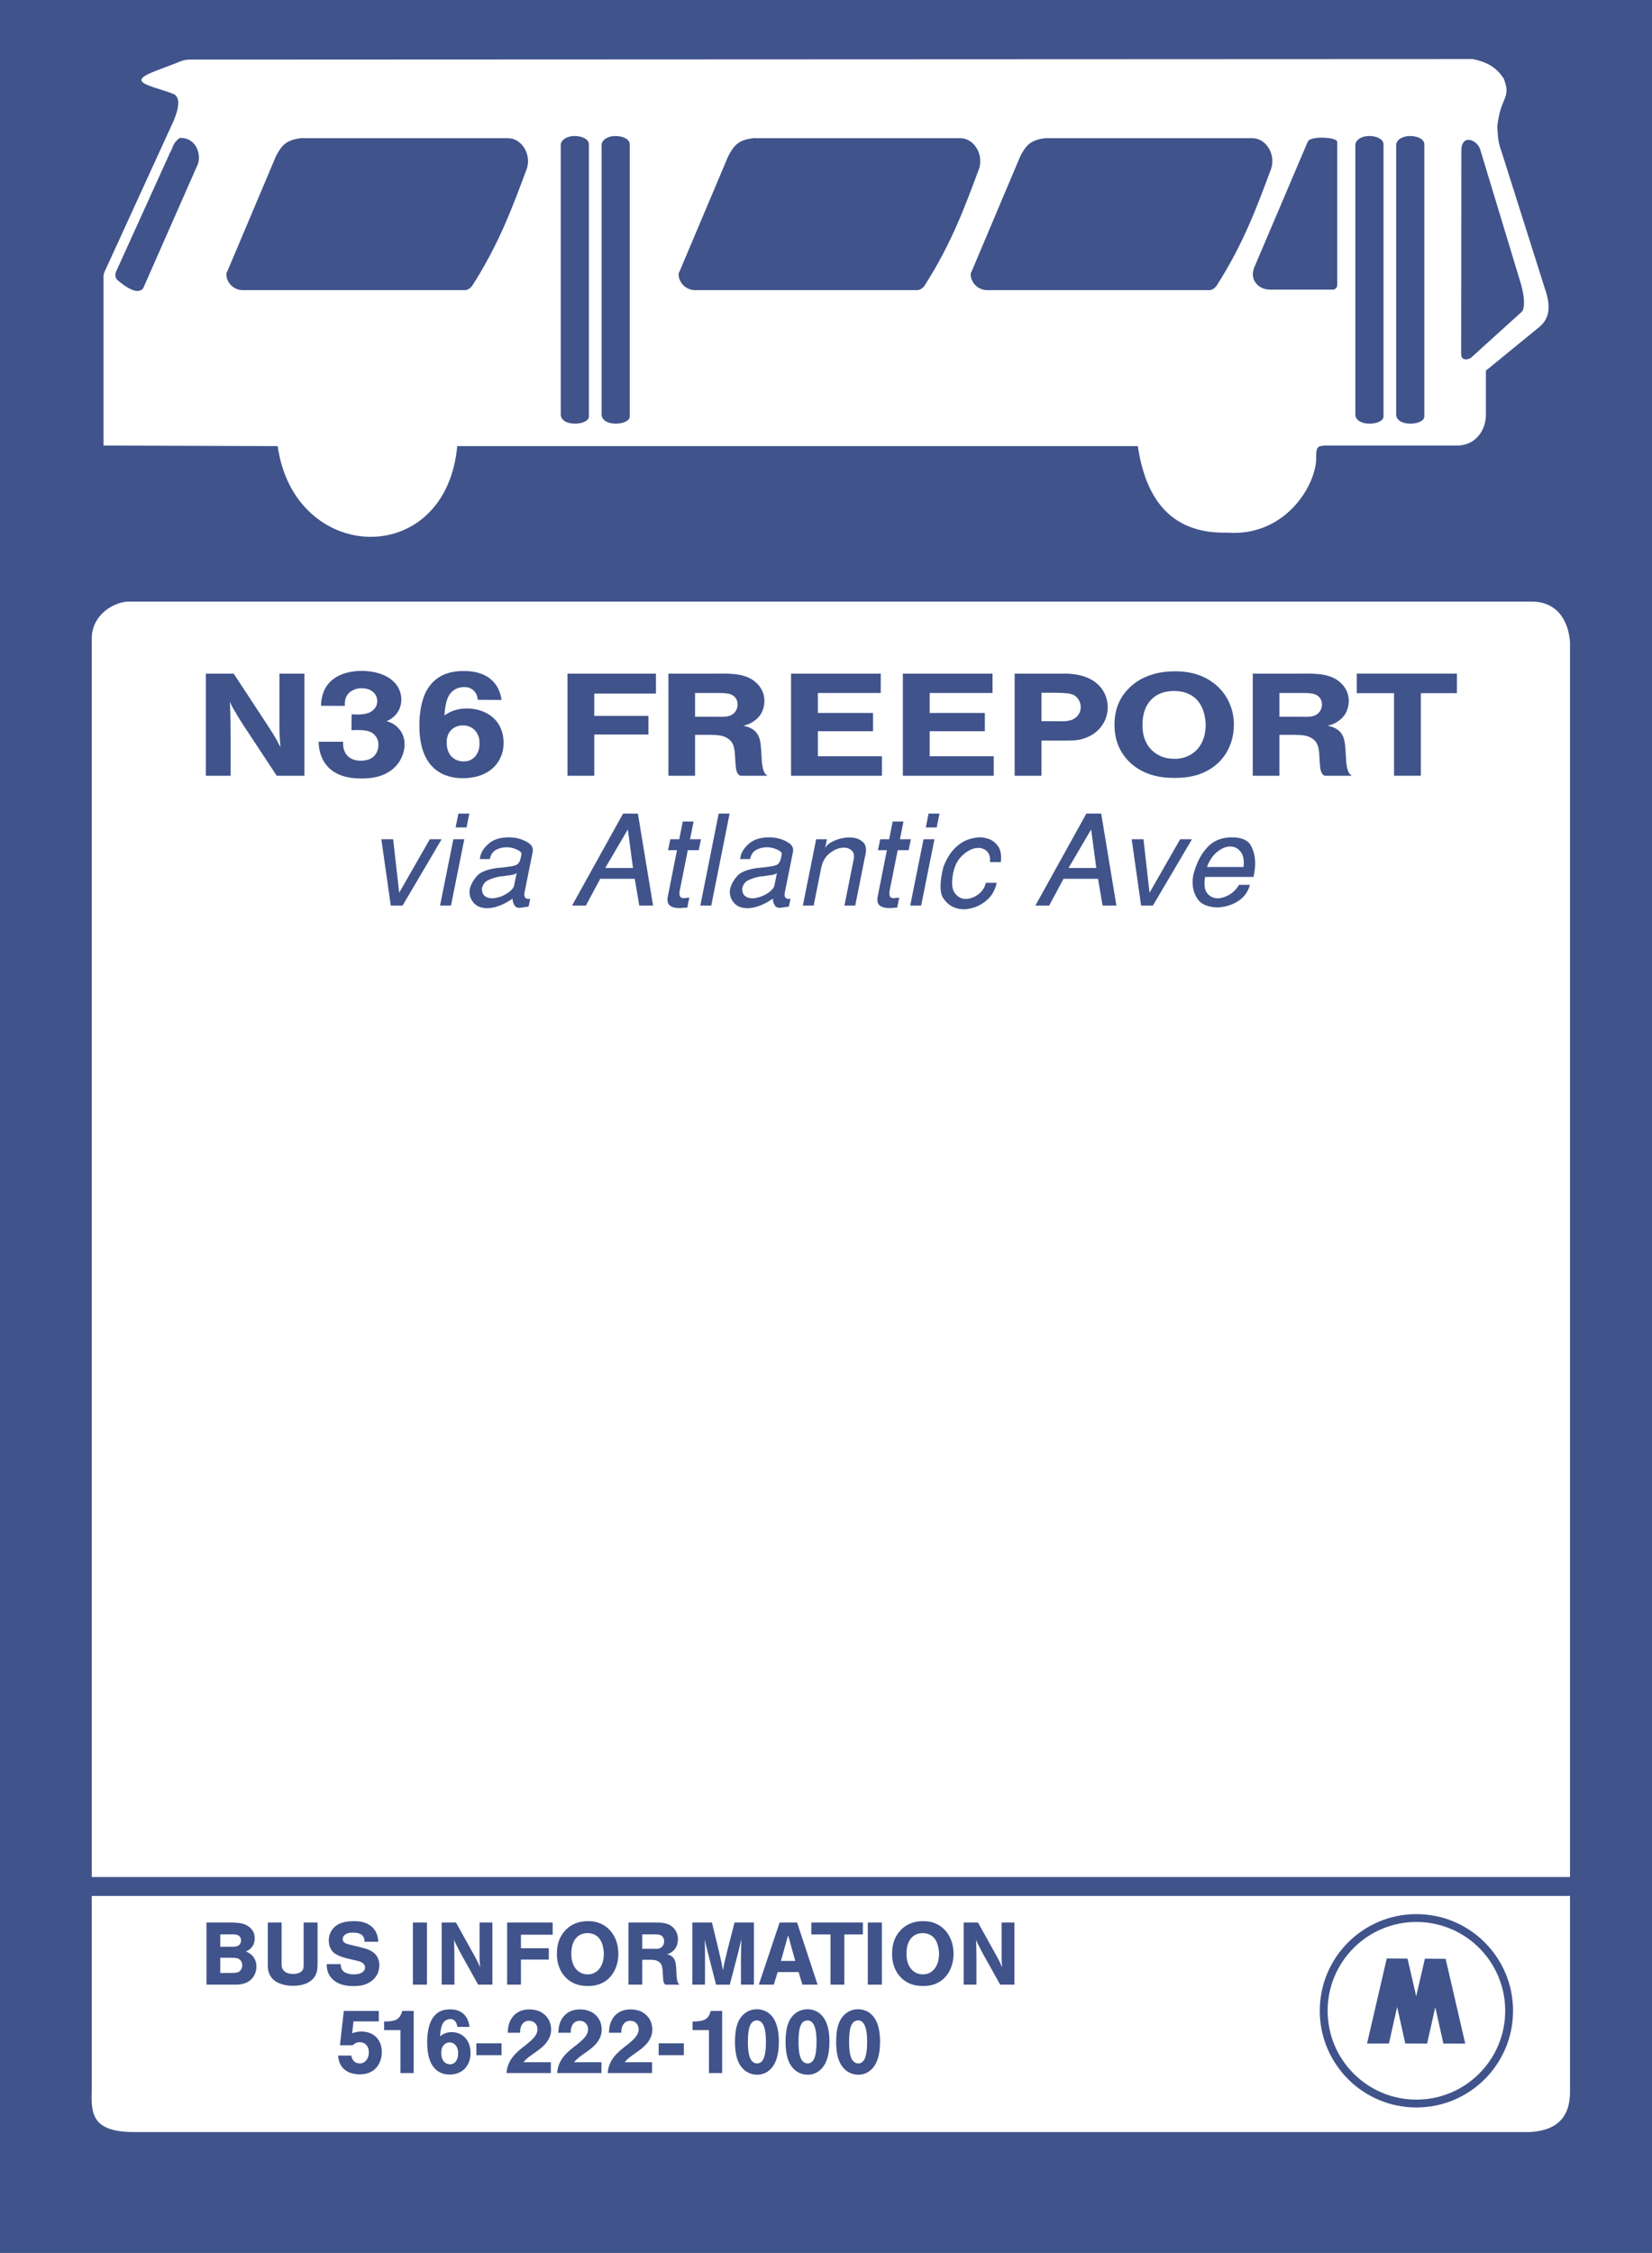 <?xml version="1.0" encoding="UTF-8" standalone="no"?>
<!-- Created with Inkscape (http://www.inkscape.org/) -->

<svg
   xmlns:dc="http://purl.org/dc/elements/1.1/"
   xmlns:cc="http://creativecommons.org/ns#"
   xmlns:rdf="http://www.w3.org/1999/02/22-rdf-syntax-ns#"
   xmlns:svg="http://www.w3.org/2000/svg"
   xmlns="http://www.w3.org/2000/svg"
   xmlns:sodipodi="http://sodipodi.sourceforge.net/DTD/sodipodi-0.dtd"
   xmlns:inkscape="http://www.inkscape.org/namespaces/inkscape"
   width="1052"
   height="1434"
   id="svg2"
   version="1.1"
   inkscape:version="0.48.4 r9939"
   sodipodi:docname="msba_sign.svg">
  <rect width="100%" height="100%" fill="#808080" stroke="none"/>
  <title
     id="title3021">MSBA Bus Stop Sign</title>
  <defs
     id="defs4" />
  <sodipodi:namedview
     id="base"
     pagecolor="#ffffff"
     bordercolor="#666666"
     borderopacity="1.0"
     inkscape:pageopacity="0.0"
     inkscape:pageshadow="2"
     inkscape:zoom="0.4171634"
     inkscape:cx="396.36767"
     inkscape:cy="731.42011"
     inkscape:document-units="px"
     inkscape:current-layer="layer3"
     showgrid="false"
     fit-margin-top="0"
     fit-margin-left="0"
     fit-margin-right="0"
     fit-margin-bottom="0"
     inkscape:window-width="1918"
     inkscape:window-height="1010"
     inkscape:window-x="0"
     inkscape:window-y="0"
     inkscape:window-maximized="1" />
  <g
     inkscape:groupmode="layer"
     id="layer3"
     inkscape:label="Background"
     style="display:inline">
    <path
       style="fill:#40538b;fill-opacity:1;stroke:#40538b;stroke-width:12.45;stroke-miterlimit:4;stroke-opacity:1"
       d="m 6.225,6.225 1039.55,0 0,1421.55 -1039.55,0 z"
       id="rect4146" />
    <path
       style="fill:#ffffff;stroke:#ffffff;stroke-width:1px;stroke-linecap:butt;stroke-linejoin:miter;stroke-opacity:1;display:inline"
       d="m 81.38,383.441 893.038,0 c 20.315,-0.523 24.526,17.23 24.875,25.885 l 0,922.269 c -0.056,15.988 -8.24,25.983 -31.315,25.001 l -880.721,0 c -28.619,0.457 -28.808,-11.133 -28.329,-26.526 l 0,-922.639 c -0.555,-15.343 13.242,-23.518 22.452,-23.991 z"
       id="path4193"
       inkscape:connector-curvature="0"
       sodipodi:nodetypes="ccccccccc" />
    <path
       style="fill:none;stroke:#40538b;stroke-width:12.04;stroke-linecap:butt;stroke-linejoin:miter;stroke-miterlimit:4;stroke-opacity:1;stroke-dasharray:none;display:inline"
       d="m 56.474,1200.786 945.449,0"
       id="path4232"
       inkscape:connector-curvature="0" />
  </g>
  <g
     inkscape:groupmode="layer"
     id="layer4"
     inkscape:label="Graphics"
     style="display:inline">
    <g
       transform="translate(-91.143,-3.934)"
       id="g3975">
      <path
         transform="translate(91.143,3.934)"
         sodipodi:nodetypes="ccccccccccccccccccccccccc"
         inkscape:connector-curvature="0"
         id="path3050"
         d="m 90.661,50.596 c 0.713,-2.914 15.526,-7.261 24.713,-11.191 2.406,-0.859 3.911,-0.942 5.535,-0.965 l 816.891,-0.345 c 7.376,1.499 14.28,4.279 19.319,12.122 4.968,12.615 -2.018,10.613 -4.167,30.431 0.427,4.991 0.318,9.713 2.652,15.657 l 27.527,86.999 c 4.399,12.226 2.702,19.165 -2.652,23.991 l -34.765,28.4 0,29.286 c -0.311,8.036 -5.705,17.724 -17.232,18.125 l -85.357,0 c -2.621,0.677 -5.99,-0.837 -5.446,9.107 -0.739,18.059 -20.59,49.049 -56.255,46.324 C 747.198,339.337 730.159,318.942 725,283.464 l -434.286,0 c -6.947,78.854 -103.349,75.125 -113.433,0 l -110.853,-0.357 0,-100.536 0,-6.786 c 0.028,-0.976 0.187,-1.658 0.59,-2.538 L 111.071,77.036 c 3.394,-8.302 4.434,-14.891 0,-17.5 -6.803,-2.98 -21.553,-5.96 -20.41,-8.94 z"
         style="fill:#ffffff;stroke:#ffffff;stroke-width:1px;stroke-linecap:butt;stroke-linejoin:miter;stroke-opacity:1" />
      <path
         sodipodi:nodetypes="ccccccccc"
         transform="translate(91.143,3.934)"
         inkscape:connector-curvature="0"
         id="path3075"
         d="M 108.571,97.75 74.678,172.444 c -1.213,2.169 -0.951,4.597 1.097,6 1.59,1.246 8.323,7.075 12.799,6.149 1.54,-0.467 1.884,-0.699 2.568,-2.252 l 34.594,-78.51 c 1.866,-7.44 -2.462,-15.899 -11.093,-15.545 -4.329,3.073 -4.088,6.308 -6.071,9.464 z"
         style="fill:#40538b;fill-opacity:1;stroke:#40538b;stroke-width:1px;stroke-linecap:butt;stroke-linejoin:miter;stroke-opacity:1" />
      <path
         transform="translate(91.143,3.934)"
         sodipodi:nodetypes="ccccccccc"
         inkscape:connector-curvature="0"
         id="path3077"
         d="m 191.676,88.477 131.32,0 c 8.306,-0.415 14.837,9.172 12.122,18.435 -8.946,23.984 -17.587,47.859 -34.905,74.833 -0.846,1.071 -2.466,2.533 -4.454,2.443 l -141.458,0 c -8.395,-0.454 -10.881,-9.178 -9.113,-11.161 l 30.958,-73.313 c 3.403,-6.407 6.035,-10.206 15.531,-11.238 z"
         style="fill:#40538b;fill-opacity:1;stroke:#40538b;stroke-width:1px;stroke-linecap:butt;stroke-linejoin:miter;stroke-opacity:1" />
      <path
         sodipodi:nodetypes="ccccccccc"
         inkscape:connector-curvature="0"
         id="path3077-5"
         d="m 570.819,92.41 131.32,0 c 8.306,-0.415 14.837,9.172 12.122,18.435 -8.946,23.984 -17.587,47.859 -34.905,74.833 -0.846,1.071 -2.466,2.533 -4.454,2.443 l -141.458,0 c -8.395,-0.454 -10.881,-9.178 -9.113,-11.161 l 30.958,-73.313 c 3.403,-6.407 6.035,-10.206 15.531,-11.238 z"
         style="fill:#40538b;fill-opacity:1;stroke:#40538b;stroke-width:1px;stroke-linecap:butt;stroke-linejoin:miter;stroke-opacity:1" />
      <path
         sodipodi:nodetypes="ccccccccc"
         inkscape:connector-curvature="0"
         id="path3077-5-3"
         d="m 756.819,92.41 131.32,0 c 8.306,-0.415 14.837,9.172 12.122,18.435 -8.946,23.984 -17.587,47.859 -34.905,74.833 -0.846,1.071 -2.466,2.533 -4.454,2.443 l -141.458,0 c -8.395,-0.454 -10.881,-9.178 -9.113,-11.161 l 30.958,-73.313 c 3.403,-6.407 6.035,-10.206 15.531,-11.238 z"
         style="fill:#40538b;fill-opacity:1;stroke:#40538b;stroke-width:1px;stroke-linecap:butt;stroke-linejoin:miter;stroke-opacity:1" />
      <path
         transform="translate(91.143,3.934)"
         sodipodi:nodetypes="ccccc"
         inkscape:connector-curvature="0"
         id="path3160"
         d="m 357.594,264.243 0,-172.484 c 1.921,-7 16.81,-5.426 16.92,0 l 0,172.736 c 1.006,5.522 -15.999,6.999 -16.92,-0.253 z"
         style="fill:#40538b;fill-opacity:1;stroke:#40538b;stroke-width:1px;stroke-linecap:butt;stroke-linejoin:miter;stroke-opacity:1" />
      <path
         sodipodi:nodetypes="ccccc"
         inkscape:connector-curvature="0"
         id="path3160-5"
         d="m 474.737,268.177 0,-172.484 c 1.921,-7 16.81,-5.426 16.92,0 l 0,172.736 c 1.006,5.522 -15.999,6.999 -16.92,-0.253 z"
         style="fill:#40538b;fill-opacity:1;stroke:#40538b;stroke-width:1px;stroke-linecap:butt;stroke-linejoin:miter;stroke-opacity:1" />
      <path
         sodipodi:nodetypes="ccccc"
         inkscape:connector-curvature="0"
         id="path3160-6"
         d="m 954.737,268.177 0,-172.484 c 1.921,-7 16.81,-5.426 16.92,0 l 0,172.736 c 1.006,5.522 -15.999,6.999 -16.92,-0.253 z"
         style="fill:#40538b;fill-opacity:1;stroke:#40538b;stroke-width:1px;stroke-linecap:butt;stroke-linejoin:miter;stroke-opacity:1" />
      <path
         sodipodi:nodetypes="ccccc"
         inkscape:connector-curvature="0"
         id="path3160-5-2"
         d="m 980.737,268.177 0,-172.484 c 1.921,-7 16.81,-5.426 16.92,0 l 0,172.736 c 1.006,5.522 -15.999,6.999 -16.92,-0.253 z"
         style="fill:#40538b;fill-opacity:1;stroke:#40538b;stroke-width:1px;stroke-linecap:butt;stroke-linejoin:miter;stroke-opacity:1" />
      <path
         sodipodi:nodetypes="ccccccc"
         inkscape:connector-curvature="0"
         id="path3201"
         d="m 924.357,94.398 c 1.183,-3.513 17.955,-2.651 17.857,0 l 0,90.893 c -0.121,1.495 -0.726,2.299 -2.232,2.5 l -39.911,0 c -6.213,0.14 -12.601,-4.816 -10,-12.857 z"
         style="fill:#40538b;fill-opacity:1;stroke:#40538b;stroke-width:1px;stroke-linecap:butt;stroke-linejoin:miter;stroke-opacity:1" />
      <path
         sodipodi:nodetypes="ccccccc"
         transform="translate(91.143,3.934)"
         inkscape:connector-curvature="0"
         id="path3203"
         d="m 931.108,94.79 c 0.745,-8.899 8.909,-4.978 10.859,0 l 26.138,86.242 c 2.691,9.687 2.095,15.394 0.758,16.92 l -32.199,29.168 c -1.199,1.158 -5.832,2.514 -5.682,-1.894 z"
         style="fill:#40538b;fill-opacity:1;stroke:#40538b;stroke-width:1px;stroke-linecap:butt;stroke-linejoin:miter;stroke-opacity:1" />
    </g>
    <g
       style="display:inline"
       transform="translate(-91.143,-3.934)"
       id="g4048">
      <g
         id="g4139"
         transform="matrix(2.542,0,0,2.542,120.872,197.744)">
        <g
           transform="matrix(0.353,0,0,0.353,221.825,286.323)"
           id="g4140">
          <path
             id="path4203-3-6-3"
             d="m 357.04,394.443 -6.197,27.545 -14.461,-0.107 13.69,-59.077 13.931,0.122 13.673,59.122 -14.461,0.01 z"
             style="fill:#40538b;fill-opacity:1;fill-rule:evenodd;stroke:#40538b;stroke-width:1;stroke-linecap:butt;stroke-linejoin:miter;stroke-miterlimit:4;stroke-opacity:1;stroke-dasharray:none"
             inkscape:connector-curvature="0" />
          <path
             id="path4203-3-6"
             d="m 329.981,394.261 -6.233,27.719 -14.488,0.007 13.753,-59.365 13.931,0.122 13.667,59.243 -14.433,-3.1e-4 z"
             style="fill:#40538b;fill-opacity:1;fill-rule:evenodd;stroke:#40538b;stroke-width:0.999;stroke-linecap:butt;stroke-linejoin:miter;stroke-miterlimit:4;stroke-opacity:1;stroke-dasharray:none"
             inkscape:connector-curvature="0" />
        </g>
      </g>
      <path
         transform="matrix(1.152,0,0,1.152,-15.904,-48.233)"
         style="fill:none;stroke:#40538b;stroke-width:4.34;stroke-miterlimit:4;stroke-opacity:1"
         d="m 927.143,1156.321 c 0,28.305 -22.945,51.25 -51.25,51.25 -28.305,0 -51.25,-22.945 -51.25,-51.25 0,-28.305 22.945,-51.25 51.25,-51.25 28.305,0 51.25,22.945 51.25,51.25 z"
         id="path4025" />
    </g>
    <g
       style="font-size:40px;font-style:normal;font-weight:normal;line-height:125%;letter-spacing:0px;word-spacing:0px;fill:#40538b;fill-opacity:1;stroke:none;font-family:Sans"
       id="text3015">
      <path
         d="m 131.481,1223.748 0,39.536 12.376,0 c 1.792,-0.056 3.64,0 5.488,0 1.68,0 8.344,0.336 11.984,-4.984 1.792,-2.632 1.96,-5.32 1.96,-6.496 0,-4.704 -2.52,-7.168 -4.088,-8.232 -0.448,-0.336 -1.288,-0.896 -2.632,-1.456 0.784,-0.28 1.176,-0.448 1.904,-0.952 3.472,-2.352 3.752,-5.88 3.752,-7.392 0,-2.408 -0.728,-4.368 -2.296,-6.104 -3.08,-3.36 -7.448,-3.64 -8.848,-3.752 -2.128,-0.224 -4.256,-0.168 -6.384,-0.168 l -13.216,0 m 8.792,15.4 0,-7.896 5.712,0 c 2.576,-0.056 4.088,0 5.208,0.392 0.784,0.28 2.296,1.232 2.296,3.416 0,2.24 -1.344,3.248 -2.128,3.584 -1.232,0.616 -3.248,0.504 -6.272,0.504 l -4.816,0 m 0,16.688 0,-9.688 5.768,0 c 2.128,0 3.808,0.056 4.648,0.224 1.12,0.224 3.528,1.288 3.584,4.536 0,0.616 -0.056,1.848 -1.008,3.136 -1.176,1.512 -2.632,1.68 -4.48,1.792 -1.12,0.056 -2.296,0 -3.472,0 l -5.04,0"
         style="font-size:56px;font-variant:normal;font-weight:500;font-stretch:normal;letter-spacing:0.72px;fill:#40538b;font-family:Helvetica BQ;-inkscape-font-specification:Helvetica BQ Medium"
         id="path3093" />
      <path
         d="m 170.531,1223.748 0,24.416 c 0,3.752 -0.056,5.152 0.56,7.056 0.784,2.52 2.072,3.976 2.8,4.704 2.072,1.904 6.16,4.088 12.712,4.088 6.496,0 10.192,-2.016 12.32,-4.032 2.576,-2.52 3.024,-5.544 3.136,-6.832 0.224,-1.736 0.168,-3.472 0.168,-5.152 l 0,-24.248 -8.848,0 0,23.296 c 0,2.632 0.056,4.032 -0.112,5.32 -0.056,0.56 -0.28,1.064 -0.336,1.288 -0.392,0.784 -1.064,1.288 -1.288,1.456 -1.848,1.4 -4.256,1.344 -4.928,1.344 -3.528,0 -5.32,-1.176 -6.328,-2.464 -0.952,-1.288 -1.008,-2.408 -1.064,-3.864 l 0,-26.376 -8.792,0"
         style="font-size:56px;font-variant:normal;font-weight:500;font-stretch:normal;letter-spacing:0.72px;fill:#40538b;font-family:Helvetica BQ;-inkscape-font-specification:Helvetica BQ Medium"
         id="path3095" />
      <path
         d="m 240.884,1236.012 c -0.056,-0.952 -0.168,-3.416 -1.344,-5.88 -0.952,-2.128 -2.408,-3.472 -3.136,-4.032 -4.088,-3.36 -9.632,-3.248 -11.088,-3.248 -8.064,0 -11.984,2.632 -14.056,5.824 -1.736,2.632 -1.904,5.376 -1.904,6.496 0,3.976 1.736,6.328 2.856,7.448 3.024,2.856 9.184,4.032 12.936,4.928 2.352,0.56 3.584,0.784 4.648,1.288 2.128,0.896 2.688,2.464 2.688,3.528 0,1.064 -0.56,2.632 -2.856,3.64 -0.896,0.392 -2.128,0.728 -4.312,0.728 -0.392,0 -5.992,0.168 -7.728,-3.416 -0.336,-0.672 -0.56,-1.456 -0.616,-3.08 l -8.904,0 c 0,0.952 -0.056,3.024 0.896,5.432 0.392,0.952 1.288,2.912 3.416,4.704 4.592,3.92 11.144,3.808 12.768,3.808 2.464,0 4.816,-0.168 7.112,-0.952 5.432,-1.792 7.728,-5.656 8.456,-7.616 0.728,-1.96 0.84,-3.92 0.84,-4.592 0,-1.904 -0.336,-6.216 -4.816,-8.96 -1.904,-1.176 -4.368,-1.848 -4.928,-1.96 -1.904,-0.56 -3.864,-1.064 -5.824,-1.512 -3.416,-0.784 -5.768,-1.232 -6.944,-2.296 -0.728,-0.728 -0.784,-1.624 -0.784,-2.072 -0.056,-2.8 3.248,-3.64 3.696,-3.808 0.616,-0.112 1.456,-0.224 2.856,-0.224 2.52,0 5.6,0.392 6.832,3.024 0.504,1.176 0.504,2.296 0.448,2.744 l 8.792,0.056"
         style="font-size:56px;font-variant:normal;font-weight:500;font-stretch:normal;letter-spacing:0.72px;fill:#40538b;font-family:Helvetica BQ;-inkscape-font-specification:Helvetica BQ Medium"
         id="path3097" />
      <path
         d="m 262.93,1223.748 0,39.536 8.96,0 0,-39.536 -8.96,0"
         style="font-size:56px;font-variant:normal;font-weight:500;font-stretch:normal;letter-spacing:0.72px;fill:#40538b;font-family:Helvetica BQ;-inkscape-font-specification:Helvetica BQ Medium"
         id="path3099" />
      <path
         d="m 281.26,1223.748 0,39.536 8.12,0 0,-14.56 c 0,-4.76 -0.056,-9.408 -0.224,-14.112 0.616,1.848 0.952,2.408 1.848,4.144 0.84,1.792 1.792,3.528 2.744,5.264 l 10.752,19.264 9.072,0 0,-39.536 -8.176,0 0,17.192 c 0,1.736 -0.056,3.472 0,5.208 0.056,2.072 0.168,4.088 0.336,6.104 -0.392,-0.896 -0.784,-1.848 -1.232,-2.8 -1.176,-2.464 -2.52,-4.816 -3.808,-7.168 l -10.304,-18.536 -9.128,0"
         style="font-size:56px;font-variant:normal;font-weight:500;font-stretch:normal;letter-spacing:0.72px;fill:#40538b;font-family:Helvetica BQ;-inkscape-font-specification:Helvetica BQ Medium"
         id="path3101" />
      <path
         d="m 322.942,1223.748 0,39.536 8.792,0 0,-15.96 17.752,0 0,-7.224 -17.752,0 0,-8.624 20.216,0 0,-7.728 -29.008,0"
         style="font-size:56px;font-variant:normal;font-weight:500;font-stretch:normal;letter-spacing:0.72px;fill:#40538b;font-family:Helvetica BQ;-inkscape-font-specification:Helvetica BQ Medium"
         id="path3103" />
      <path
         d="m 374.397,1222.852 c -8.624,0 -13.216,4.256 -15.4,7 -3.192,3.976 -4.368,8.68 -4.368,13.776 0,9.128 4.2,14.056 7.112,16.464 3.696,2.968 7.84,4.032 12.488,4.032 1.288,0 4.368,0 7.728,-1.232 8.064,-3.08 11.816,-11.144 11.816,-19.32 0,-6.552 -2.464,-13.16 -7.896,-17.192 -4.536,-3.416 -9.408,-3.528 -11.48,-3.528 m -0.28,7.616 c 2.632,0 7.504,0.84 9.52,7.336 0.784,2.576 0.896,4.928 0.896,5.824 0,1.344 -0.056,8.456 -5.264,11.704 -2.128,1.344 -4.088,1.4 -5.04,1.4 -3.024,0 -4.872,-1.176 -5.824,-1.904 -4.704,-3.528 -4.592,-9.856 -4.592,-11.312 0,-7.28 3.024,-10.808 6.104,-12.208 1.792,-0.784 3.528,-0.84 4.2,-0.84"
         style="font-size:56px;font-variant:normal;font-weight:500;font-stretch:normal;letter-spacing:0.72px;fill:#40538b;font-family:Helvetica BQ;-inkscape-font-specification:Helvetica BQ Medium"
         id="path3105" />
      <path
         d="m 400.232,1223.748 0,39.536 8.736,0 0,-15.848 2.464,0 c 4.424,0 6.552,-0.056 8.4,1.512 1.288,1.064 1.96,2.464 2.184,5.768 l 0.168,3.192 c 0.112,1.288 0.056,3.808 1.064,4.928 0.168,0.224 0.504,0.392 0.56,0.448 l 8.848,0 c -0.504,-0.504 -0.728,-0.784 -0.896,-1.12 -0.728,-1.4 -0.84,-4.088 -0.896,-4.144 -0.112,-1.848 -0.224,-6.608 -0.616,-8.456 -0.84,-4.312 -3.752,-5.208 -5.488,-5.656 0.896,-0.224 2.24,-0.616 3.92,-2.128 0.728,-0.672 1.176,-1.288 1.4,-1.624 1.512,-2.184 1.624,-5.096 1.624,-5.88 0,-1.176 -0.168,-3.976 -2.296,-6.552 -3.36,-4.144 -8.568,-4.032 -13.328,-3.976 l -15.848,0 m 8.736,16.688 0,-9.184 7.336,0 c 2.24,0 3.416,0.056 4.424,0.56 0.896,0.392 2.184,1.512 2.184,3.92 0,0.616 -0.168,3.304 -2.576,4.312 -1.176,0.504 -2.296,0.448 -4.816,0.392 l -6.552,0"
         style="font-size:56px;font-variant:normal;font-weight:500;font-stretch:normal;letter-spacing:0.72px;fill:#40538b;font-family:Helvetica BQ;-inkscape-font-specification:Helvetica BQ Medium"
         id="path3107" />
      <path
         d="m 440.877,1223.748 0,39.536 8.064,0 0,-19.992 c 0,-2.912 -0.056,-5.768 -0.168,-8.68 0.616,2.856 1.344,5.768 2.072,8.624 l 5.152,20.048 8.736,0 5.04,-19.264 c 0.784,-3.248 1.624,-6.496 2.296,-9.688 -0.056,3.64 -0.168,7.28 -0.224,10.976 l 0,17.976 8.232,0 0,-39.536 -12.32,0 -4.312,16.744 c -0.56,2.352 -1.176,4.76 -1.736,7.112 -0.504,2.184 -1.008,4.424 -1.344,6.608 -0.336,-1.736 -0.616,-3.472 -0.952,-5.208 -0.616,-2.856 -1.288,-5.712 -1.96,-8.512 l -4.088,-16.744 -12.488,0"
         style="font-size:56px;font-variant:normal;font-weight:500;font-stretch:normal;letter-spacing:0.72px;fill:#40538b;font-family:Helvetica BQ;-inkscape-font-specification:Helvetica BQ Medium"
         id="path3109" />
      <path
         d="m 496.449,1223.748 -13.216,39.536 9.52,0 2.464,-8.008 13.328,0 2.408,8.008 9.688,0 -13.048,-39.536 -11.144,0 m 0.84,24.416 4.592,-16.296 4.536,16.296 -9.128,0"
         style="font-size:56px;font-variant:normal;font-weight:500;font-stretch:normal;letter-spacing:0.72px;fill:#40538b;font-family:Helvetica BQ;-inkscape-font-specification:Helvetica BQ Medium"
         id="path3111" />
      <path
         d="m 516.656,1223.748 0,7.56 12.208,0 0,31.976 8.792,0 0,-31.976 11.816,0 0,-7.56 -32.816,0"
         style="font-size:56px;font-variant:normal;font-weight:500;font-stretch:normal;letter-spacing:0.72px;fill:#40538b;font-family:Helvetica BQ;-inkscape-font-specification:Helvetica BQ Medium"
         id="path3113" />
      <path
         d="m 552.628,1223.748 0,39.536 8.96,0 0,-39.536 -8.96,0"
         style="font-size:56px;font-variant:normal;font-weight:500;font-stretch:normal;letter-spacing:0.72px;fill:#40538b;font-family:Helvetica BQ;-inkscape-font-specification:Helvetica BQ Medium"
         id="path3115" />
      <path
         d="m 587.842,1222.852 c -8.624,0 -13.216,4.256 -15.4,7 -3.192,3.976 -4.368,8.68 -4.368,13.776 0,9.128 4.2,14.056 7.112,16.464 3.696,2.968 7.84,4.032 12.488,4.032 1.288,0 4.368,0 7.728,-1.232 8.064,-3.08 11.816,-11.144 11.816,-19.32 0,-6.552 -2.464,-13.16 -7.896,-17.192 -4.536,-3.416 -9.408,-3.528 -11.48,-3.528 m -0.28,7.616 c 2.632,0 7.504,0.84 9.52,7.336 0.784,2.576 0.896,4.928 0.896,5.824 0,1.344 -0.056,8.456 -5.264,11.704 -2.128,1.344 -4.088,1.4 -5.04,1.4 -3.024,0 -4.872,-1.176 -5.824,-1.904 -4.704,-3.528 -4.592,-9.856 -4.592,-11.312 0,-7.28 3.024,-10.808 6.104,-12.208 1.792,-0.784 3.528,-0.84 4.2,-0.84"
         style="font-size:56px;font-variant:normal;font-weight:500;font-stretch:normal;letter-spacing:0.72px;fill:#40538b;font-family:Helvetica BQ;-inkscape-font-specification:Helvetica BQ Medium"
         id="path3117" />
      <path
         d="m 613.677,1223.748 0,39.536 8.12,0 0,-14.56 c 0,-4.76 -0.056,-9.408 -0.224,-14.112 0.616,1.848 0.952,2.408 1.848,4.144 0.84,1.792 1.792,3.528 2.744,5.264 l 10.752,19.264 9.072,0 0,-39.536 -8.176,0 0,17.192 c 0,1.736 -0.056,3.472 0,5.208 0.056,2.072 0.168,4.088 0.336,6.104 -0.392,-0.896 -0.784,-1.848 -1.232,-2.8 -1.176,-2.464 -2.52,-4.816 -3.808,-7.168 l -10.304,-18.536 -9.128,0"
         style="font-size:56px;font-variant:normal;font-weight:500;font-stretch:normal;letter-spacing:0.72px;fill:#40538b;font-family:Helvetica BQ;-inkscape-font-specification:Helvetica BQ Medium"
         id="path3119" />
    </g>
    <g
       style="font-size:40px;font-style:normal;font-weight:normal;line-height:125%;letter-spacing:0px;word-spacing:0px;fill:#40538b;fill-opacity:1;stroke:none;display:inline;font-family:Sans"
       id="text3015-6">
      <path
         d="m 218.936,1279.996 -2.464,21.84 8.176,0 c 0.56,-0.56 2.072,-1.96 4.48,-1.96 1.568,0 2.688,0.616 3.192,0.952 2.464,1.624 2.576,4.816 2.576,5.6 0,2.408 -1.008,5.096 -3.192,6.328 -1.064,0.616 -2.128,0.672 -2.576,0.672 -0.952,0 -3.472,-0.28 -4.704,-2.744 -0.448,-0.896 -0.616,-1.96 -0.672,-2.24 l -8.4,-0.056 c 0.112,2.576 0.784,4.312 1.232,5.264 3.024,6.552 10.696,6.72 12.432,6.72 9.52,0 12.544,-6.16 13.552,-9.8 0.56,-2.072 0.56,-3.472 0.56,-4.424 0,-5.544 -2.632,-10.304 -8.008,-12.208 -0.784,-0.28 -2.52,-0.784 -4.704,-0.84 -2.968,0 -5.096,0.728 -6.16,1.12 l 0.84,-7.56 16.128,0 0,-6.664 -22.288,0"
         style="font-size:56px;font-variant:normal;font-weight:500;font-stretch:normal;letter-spacing:0.72px;fill:#40538b;font-family:Helvetica BQ;-inkscape-font-specification:Helvetica BQ Medium"
         id="path3068" />
      <path
         d="m 256.139,1279.996 c -0.224,0.784 -0.952,4.256 -3.976,5.656 -2.688,1.232 -7.28,1.064 -7.56,1.064 l 0,5.488 10.416,0 0,27.328 8.4,0 0,-39.536 -7.28,0"
         style="font-size:56px;font-variant:normal;font-weight:500;font-stretch:normal;letter-spacing:0.72px;fill:#40538b;font-family:Helvetica BQ;-inkscape-font-specification:Helvetica BQ Medium"
         id="path3070" />
      <path
         d="m 298.971,1290.188 c -0.336,-3.416 -2.296,-11.2 -12.32,-11.2 -5.152,0 -7.672,1.792 -9.352,3.416 -1.512,1.456 -2.24,2.912 -2.632,3.64 -2.072,4.088 -2.632,9.632 -2.632,14.056 0,7.952 1.792,12.768 4.032,15.624 0.336,0.448 1.12,1.4 2.408,2.352 3.08,2.296 6.496,2.408 7.84,2.408 5.768,0 10.584,-2.856 12.488,-8.456 0.392,-1.008 0.84,-2.688 0.84,-5.32 0,-1.904 -0.28,-8.624 -6.272,-11.816 -2.408,-1.288 -4.76,-1.4 -5.768,-1.4 -2.072,0 -4.088,0.504 -5.88,1.624 -0.728,0.448 -1.176,0.84 -1.456,1.064 0.28,-5.152 1.064,-8.12 3.08,-9.8 0.448,-0.392 1.624,-1.176 3.36,-1.176 2.296,-0.056 3.304,1.456 3.752,2.24 0.28,0.56 0.616,1.288 0.728,2.688 l 7.784,0.056 m -12.712,9.856 c 2.8,-0.056 4.648,2.072 5.264,4.592 0.224,0.952 0.224,1.568 0.224,2.576 0,3.416 -1.512,5.32 -2.744,6.104 -0.392,0.28 -1.232,0.672 -2.464,0.672 -2.576,0 -5.544,-1.904 -5.544,-7.336 0,-4.984 3.024,-6.608 5.264,-6.608"
         style="font-size:56px;font-variant:normal;font-weight:500;font-stretch:normal;letter-spacing:0.72px;fill:#40538b;font-family:Helvetica BQ;-inkscape-font-specification:Helvetica BQ Medium"
         id="path3072" />
      <path
         d="m 303.359,1300.604 0,7.56 16.016,0 0,-7.56 -16.016,0"
         style="font-size:56px;font-variant:normal;font-weight:500;font-stretch:normal;letter-spacing:0.72px;fill:#40538b;font-family:Helvetica BQ;-inkscape-font-specification:Helvetica BQ Medium"
         id="path3074" />
      <path
         d="m 333.31,1312.644 c 1.96,-2.352 4.928,-4.424 5.6,-4.872 3.864,-2.744 8.12,-5.432 10.472,-9.8 1.456,-2.632 1.568,-4.928 1.568,-6.104 0,-5.432 -3.08,-10.024 -8.232,-11.928 -2.352,-0.84 -4.704,-0.896 -5.544,-0.896 -8.288,-0.056 -11.536,5.264 -12.712,8.288 -0.784,2.072 -1.064,4.256 -1.12,6.552 l 7.896,0 c 0,-0.672 -0.224,-4.536 2.408,-6.552 1.288,-1.008 2.632,-1.064 3.192,-1.064 3.136,0 5.432,2.184 5.432,5.432 0,2.968 -2.072,5.264 -4.088,7.168 -0.784,0.728 -1.568,1.4 -2.408,2.072 -0.616,0.504 -1.232,0.952 -1.848,1.456 l -1.68,1.288 c -1.288,1.064 -2.576,2.128 -3.752,3.36 -2.464,2.464 -4.48,5.544 -5.376,8.96 -0.392,1.512 -0.504,3.024 -0.56,3.528 l 28.224,0 0,-6.888 -17.472,0"
         style="font-size:56px;font-variant:normal;font-weight:500;font-stretch:normal;letter-spacing:0.72px;fill:#40538b;font-family:Helvetica BQ;-inkscape-font-specification:Helvetica BQ Medium"
         id="path3076" />
      <path
         d="m 365.53,1312.644 c 1.96,-2.352 4.928,-4.424 5.6,-4.872 3.864,-2.744 8.12,-5.432 10.472,-9.8 1.456,-2.632 1.568,-4.928 1.568,-6.104 0,-5.432 -3.08,-10.024 -8.232,-11.928 -2.352,-0.84 -4.704,-0.896 -5.544,-0.896 -8.288,-0.056 -11.536,5.264 -12.712,8.288 -0.784,2.072 -1.064,4.256 -1.12,6.552 l 7.896,0 c 0,-0.672 -0.224,-4.536 2.408,-6.552 1.288,-1.008 2.632,-1.064 3.192,-1.064 3.136,0 5.432,2.184 5.432,5.432 0,2.968 -2.072,5.264 -4.088,7.168 -0.784,0.728 -1.568,1.4 -2.408,2.072 -0.616,0.504 -1.232,0.952 -1.848,1.456 l -1.68,1.288 c -1.288,1.064 -2.576,2.128 -3.752,3.36 -2.464,2.464 -4.48,5.544 -5.376,8.96 -0.392,1.512 -0.504,3.024 -0.56,3.528 l 28.224,0 0,-6.888 -17.472,0"
         style="font-size:56px;font-variant:normal;font-weight:500;font-stretch:normal;letter-spacing:0.72px;fill:#40538b;font-family:Helvetica BQ;-inkscape-font-specification:Helvetica BQ Medium"
         id="path3078" />
      <path
         d="m 397.75,1312.644 c 1.96,-2.352 4.928,-4.424 5.6,-4.872 3.864,-2.744 8.12,-5.432 10.472,-9.8 1.456,-2.632 1.568,-4.928 1.568,-6.104 0,-5.432 -3.08,-10.024 -8.232,-11.928 -2.352,-0.84 -4.704,-0.896 -5.544,-0.896 -8.288,-0.056 -11.536,5.264 -12.712,8.288 -0.784,2.072 -1.064,4.256 -1.12,6.552 l 7.896,0 c 0,-0.672 -0.224,-4.536 2.408,-6.552 1.288,-1.008 2.632,-1.064 3.192,-1.064 3.136,0 5.432,2.184 5.432,5.432 0,2.968 -2.072,5.264 -4.088,7.168 -0.784,0.728 -1.568,1.4 -2.408,2.072 -0.616,0.504 -1.232,0.952 -1.848,1.456 l -1.68,1.288 c -1.288,1.064 -2.576,2.128 -3.752,3.36 -2.464,2.464 -4.48,5.544 -5.376,8.96 -0.392,1.512 -0.504,3.024 -0.56,3.528 l 28.224,0 0,-6.888 -17.472,0"
         style="font-size:56px;font-variant:normal;font-weight:500;font-stretch:normal;letter-spacing:0.72px;fill:#40538b;font-family:Helvetica BQ;-inkscape-font-specification:Helvetica BQ Medium"
         id="path3080" />
      <path
         d="m 419.442,1300.604 0,7.56 16.016,0 0,-7.56 -16.016,0"
         style="font-size:56px;font-variant:normal;font-weight:500;font-stretch:normal;letter-spacing:0.72px;fill:#40538b;font-family:Helvetica BQ;-inkscape-font-specification:Helvetica BQ Medium"
         id="path3082" />
      <path
         d="m 452.585,1279.996 c -0.224,0.784 -0.952,4.256 -3.976,5.656 -2.688,1.232 -7.28,1.064 -7.56,1.064 l 0,5.488 10.416,0 0,27.328 8.4,0 0,-39.536 -7.28,0"
         style="font-size:56px;font-variant:normal;font-weight:500;font-stretch:normal;letter-spacing:0.72px;fill:#40538b;font-family:Helvetica BQ;-inkscape-font-specification:Helvetica BQ Medium"
         id="path3084" />
      <path
         d="m 481.977,1278.932 c -4.088,0 -6.776,1.848 -7.952,2.8 -3.584,2.968 -5.992,8.008 -5.992,17.696 0,6.384 0.84,14.056 6.272,18.48 3.024,2.408 6.328,2.688 7.784,2.688 3.136,0 5.992,-1.064 8.288,-3.248 3.248,-3.024 5.6,-8.288 5.6,-17.808 0,-9.688 -2.632,-15.008 -6.16,-17.92 -3.024,-2.464 -6.552,-2.688 -7.84,-2.688 m -0.168,7.112 c 0.784,-0.056 2.24,0.112 3.472,1.624 1.68,2.072 2.464,5.936 2.464,11.872 0,6.552 -0.784,11.592 -3.416,13.216 -0.672,0.448 -1.4,0.672 -2.24,0.672 -1.456,0 -2.744,-0.784 -3.584,-1.904 -1.512,-2.128 -2.24,-5.936 -2.24,-11.76 0,-3.976 0.392,-7.112 0.728,-8.624 0.56,-2.184 1.4,-3.416 2.128,-4.032 0.336,-0.336 1.344,-1.008 2.688,-1.064"
         style="font-size:56px;font-variant:normal;font-weight:500;font-stretch:normal;letter-spacing:0.72px;fill:#40538b;font-family:Helvetica BQ;-inkscape-font-specification:Helvetica BQ Medium"
         id="path3086" />
      <path
         d="m 514.197,1278.932 c -4.088,0 -6.776,1.848 -7.952,2.8 -3.584,2.968 -5.992,8.008 -5.992,17.696 0,6.384 0.84,14.056 6.272,18.48 3.024,2.408 6.328,2.688 7.784,2.688 3.136,0 5.992,-1.064 8.288,-3.248 3.248,-3.024 5.6,-8.288 5.6,-17.808 0,-9.688 -2.632,-15.008 -6.16,-17.92 -3.024,-2.464 -6.552,-2.688 -7.84,-2.688 m -0.168,7.112 c 0.784,-0.056 2.24,0.112 3.472,1.624 1.68,2.072 2.464,5.936 2.464,11.872 0,6.552 -0.784,11.592 -3.416,13.216 -0.672,0.448 -1.4,0.672 -2.24,0.672 -1.456,0 -2.744,-0.784 -3.584,-1.904 -1.512,-2.128 -2.24,-5.936 -2.24,-11.76 0,-3.976 0.392,-7.112 0.728,-8.624 0.56,-2.184 1.4,-3.416 2.128,-4.032 0.336,-0.336 1.344,-1.008 2.688,-1.064"
         style="font-size:56px;font-variant:normal;font-weight:500;font-stretch:normal;letter-spacing:0.72px;fill:#40538b;font-family:Helvetica BQ;-inkscape-font-specification:Helvetica BQ Medium"
         id="path3088" />
      <path
         d="m 546.417,1278.932 c -4.088,0 -6.776,1.848 -7.952,2.8 -3.584,2.968 -5.992,8.008 -5.992,17.696 0,6.384 0.84,14.056 6.272,18.48 3.024,2.408 6.328,2.688 7.784,2.688 3.136,0 5.992,-1.064 8.288,-3.248 3.248,-3.024 5.6,-8.288 5.6,-17.808 0,-9.688 -2.632,-15.008 -6.16,-17.92 -3.024,-2.464 -6.552,-2.688 -7.84,-2.688 m -0.168,7.112 c 0.784,-0.056 2.24,0.112 3.472,1.624 1.68,2.072 2.464,5.936 2.464,11.872 0,6.552 -0.784,11.592 -3.416,13.216 -0.672,0.448 -1.4,0.672 -2.24,0.672 -1.456,0 -2.744,-0.784 -3.584,-1.904 -1.512,-2.128 -2.24,-5.936 -2.24,-11.76 0,-3.976 0.392,-7.112 0.728,-8.624 0.56,-2.184 1.4,-3.416 2.128,-4.032 0.336,-0.336 1.344,-1.008 2.688,-1.064"
         style="font-size:56px;font-variant:normal;font-weight:500;font-stretch:normal;letter-spacing:0.72px;fill:#40538b;font-family:Helvetica BQ;-inkscape-font-specification:Helvetica BQ Medium"
         id="path3090" />
    </g>
    <g
       transform="scale(1.087,0.92)"
       style="font-size:26.686px;font-style:normal;font-weight:normal;line-height:125%;letter-spacing:0px;word-spacing:0px;fill:#40538b;fill-opacity:1;stroke:none;display:inline;font-family:Sans"
       id="text3011">
      <path
         d="m 120.587,466.068 0,70.652 14.511,0 0,-26.019 c 0,-8.506 -0.1,-16.812 -0.4,-25.219 1.101,3.302 1.701,4.303 3.302,7.405 1.501,3.202 3.202,6.305 4.904,9.407 l 19.214,34.425 16.212,0 0,-70.652 -14.611,0 0,30.723 c 0,3.102 -0.1,6.205 0,9.307 0.1,3.703 0.3,7.305 0.6,10.908 -0.701,-1.601 -1.401,-3.302 -2.202,-5.004 -2.102,-4.403 -4.503,-8.606 -6.805,-12.809 l -18.414,-33.124 -16.312,0"
         style="font-size:100.074px;font-variant:normal;font-weight:bold;font-stretch:normal;letter-spacing:0.8px;fill:#40538b;font-family:Helvetica BQ;-inkscape-font-specification:Helvetica BQ Bold"
         id="path3045" />
      <path
         d="m 186.685,513.203 c 0,3.903 0.701,19.514 15.511,24.118 2.001,0.6 4.703,1.301 9.407,1.301 1.601,0 6.205,0 10.608,-1.601 6.705,-2.402 11.508,-7.706 13.61,-14.511 1.101,-3.503 1.201,-6.105 1.201,-7.606 0,-7.506 -3.803,-11.909 -6.205,-13.71 -1.401,-1.001 -2.602,-1.601 -4.303,-2.302 1.401,-0.701 1.901,-0.901 3.102,-2.001 5.104,-4.403 5.504,-10.708 5.504,-12.809 0,-1.601 -0.2,-5.704 -2.502,-9.707 -5.704,-9.807 -17.913,-10.208 -20.715,-10.208 -5.104,0 -19.815,1.301 -23.117,17.613 -0.3,1.401 -0.701,3.403 -0.701,6.505 l 13.91,0.1 c 0,-1.501 -0.5,-8.006 4.904,-10.908 1.601,-1.001 3.202,-1.301 5.004,-1.301 5.304,0 9.007,3.503 9.107,8.806 0,3.503 -1.501,5.404 -2.502,6.405 -0.6,0.6 -1.601,1.601 -3.503,2.202 -3.302,1.201 -8.506,0.6 -9.007,0.6 l -0.1,11.008 c 1.001,-0.1 1.901,-0.1 2.802,-0.1 4.403,0 8.907,0.1 11.408,4.303 0.701,1.101 1.601,2.902 1.601,5.904 0,2.602 -0.901,11.008 -10.308,11.008 -7.205,0 -9.307,-5.304 -9.907,-7.706 -0.5,-1.801 -0.5,-3.603 -0.5,-5.404 l -14.311,0"
         style="font-size:100.074px;font-variant:normal;font-weight:bold;font-stretch:normal;letter-spacing:0.8px;fill:#40538b;font-family:Helvetica BQ;-inkscape-font-specification:Helvetica BQ Bold"
         id="path3047" />
      <path
         d="m 293.813,484.282 c -0.6,-6.104 -4.103,-20.015 -22.016,-20.015 -9.207,0 -13.71,3.202 -16.712,6.105 -2.702,2.602 -4.003,5.204 -4.703,6.505 -3.703,7.305 -4.703,17.213 -4.703,25.119 0,14.21 3.202,22.817 7.205,27.921 0.6,0.801 2.001,2.502 4.303,4.203 5.504,4.103 11.609,4.303 14.01,4.303 10.308,0 18.914,-5.104 22.316,-15.111 0.701,-1.801 1.501,-4.804 1.501,-9.507 0,-3.403 -0.5,-15.411 -11.208,-21.116 -4.303,-2.302 -8.506,-2.502 -10.308,-2.502 -3.703,0 -7.305,0.901 -10.508,2.902 -1.301,0.801 -2.102,1.501 -2.602,1.901 0.5,-9.207 1.901,-14.511 5.504,-17.513 0.801,-0.701 2.902,-2.102 6.004,-2.102 4.103,-0.1 5.904,2.602 6.705,4.003 0.5,1.001 1.101,2.302 1.301,4.804 l 13.91,0.1 m -22.717,17.613 c 5.004,-0.1 8.306,3.703 9.407,8.206 0.4,1.701 0.4,2.802 0.4,4.603 0,6.105 -2.702,9.507 -4.904,10.908 -0.701,0.5 -2.202,1.201 -4.403,1.201 -4.603,0 -9.907,-3.403 -9.907,-13.11 0,-8.907 5.404,-11.809 9.407,-11.809"
         style="font-size:100.074px;font-variant:normal;font-weight:bold;font-stretch:normal;letter-spacing:0.8px;fill:#40538b;font-family:Helvetica BQ;-inkscape-font-specification:Helvetica BQ Bold"
         id="path3049" />
      <path
         d="m 332.439,466.068 0,70.652 15.712,0 0,-28.521 31.723,0 0,-12.91 -31.723,0 0,-15.411 36.127,0 0,-13.81 -51.838,0"
         style="font-size:100.074px;font-variant:normal;font-weight:bold;font-stretch:normal;letter-spacing:0.8px;fill:#40538b;font-family:Helvetica BQ;-inkscape-font-specification:Helvetica BQ Bold"
         id="path3051" />
      <path
         d="m 391.581,466.068 0,70.652 15.612,0 0,-28.321 4.403,0 c 7.906,0 11.709,-0.1 15.011,2.702 2.302,1.901 3.503,4.403 3.903,10.308 l 0.3,5.704 c 0.2,2.302 0.1,6.805 1.901,8.806 0.3,0.4 0.901,0.701 1.001,0.801 l 15.812,0 c -0.901,-0.901 -1.301,-1.401 -1.601,-2.001 -1.301,-2.502 -1.501,-7.305 -1.601,-7.405 -0.2,-3.302 -0.4,-11.809 -1.101,-15.111 -1.501,-7.706 -6.705,-9.307 -9.807,-10.107 1.601,-0.4 4.003,-1.101 7.005,-3.803 1.301,-1.201 2.102,-2.302 2.502,-2.902 2.702,-3.903 2.902,-9.107 2.902,-10.508 0,-2.102 -0.3,-7.105 -4.103,-11.709 -6.004,-7.405 -15.311,-7.205 -23.818,-7.105 l -28.321,0 m 15.612,29.822 0,-16.412 13.11,0 c 4.003,0 6.105,0.1 7.906,1.001 1.601,0.701 3.903,2.702 3.903,7.005 0,1.101 -0.3,5.904 -4.603,7.706 -2.102,0.901 -4.103,0.801 -8.606,0.701 l -11.709,0"
         style="font-size:100.074px;font-variant:normal;font-weight:bold;font-stretch:normal;letter-spacing:0.8px;fill:#40538b;font-family:Helvetica BQ;-inkscape-font-specification:Helvetica BQ Bold"
         id="path3053" />
      <path
         d="m 463.427,466.068 0,70.652 53.239,0 0,-13.51 -37.528,0 0,-17.313 32.324,0 0,-12.609 -32.324,0 0,-13.81 36.827,0 0,-13.41 -52.539,0"
         style="font-size:100.074px;font-variant:normal;font-weight:bold;font-stretch:normal;letter-spacing:0.8px;fill:#40538b;font-family:Helvetica BQ;-inkscape-font-specification:Helvetica BQ Bold"
         id="path3055" />
      <path
         d="m 528.923,466.068 0,70.652 53.239,0 0,-13.51 -37.528,0 0,-17.313 32.324,0 0,-12.609 -32.324,0 0,-13.81 36.827,0 0,-13.41 -52.539,0"
         style="font-size:100.074px;font-variant:normal;font-weight:bold;font-stretch:normal;letter-spacing:0.8px;fill:#40538b;font-family:Helvetica BQ;-inkscape-font-specification:Helvetica BQ Bold"
         id="path3057" />
      <path
         d="m 594.419,466.068 0,70.652 15.712,0 0,-24.318 9.207,0 c 8.506,0 11.909,0.1 16.012,-1.601 8.806,-3.503 13.61,-12.309 13.61,-21.516 0,-2.202 -0.3,-8.106 -4.003,-13.51 -6.305,-9.207 -16.812,-9.507 -20.115,-9.707 l -30.422,0 m 15.712,32.924 0,-19.715 8.606,0 c 5.404,0.2 8.206,0.3 10.508,1.701 2.602,1.801 3.803,5.004 3.903,8.206 0,2.202 -0.6,4.203 -1.801,5.904 -3.102,4.403 -7.706,4.003 -12.309,3.903 l -8.907,0"
         style="font-size:100.074px;font-variant:normal;font-weight:bold;font-stretch:normal;letter-spacing:0.8px;fill:#40538b;font-family:Helvetica BQ;-inkscape-font-specification:Helvetica BQ Bold"
         id="path3059" />
      <path
         d="m 688.235,464.467 c -15.411,0 -23.617,7.606 -27.52,12.509 -5.704,7.105 -7.806,15.511 -7.806,24.618 0,16.312 7.506,25.119 12.709,29.422 6.605,5.304 14.01,7.205 22.316,7.205 2.302,0 7.806,0 13.81,-2.202 14.411,-5.504 21.116,-19.915 21.116,-34.525 0,-11.709 -4.403,-23.517 -14.11,-30.723 -8.106,-6.105 -16.812,-6.305 -20.515,-6.305 m -0.5,13.61 c 4.703,0 13.41,1.501 17.013,13.11 1.401,4.603 1.601,8.806 1.601,10.408 0,2.402 -0.1,15.111 -9.407,20.915 -3.803,2.402 -7.305,2.502 -9.007,2.502 -5.404,0 -8.706,-2.102 -10.408,-3.403 -8.406,-6.305 -8.206,-17.613 -8.206,-20.215 0,-13.01 5.404,-19.314 10.908,-21.816 3.202,-1.401 6.305,-1.501 7.506,-1.501"
         style="font-size:100.074px;font-variant:normal;font-weight:bold;font-stretch:normal;letter-spacing:0.8px;fill:#40538b;font-family:Helvetica BQ;-inkscape-font-specification:Helvetica BQ Bold"
         id="path3061" />
      <path
         d="m 733.916,466.068 0,70.652 15.612,0 0,-28.321 4.403,0 c 7.906,0 11.709,-0.1 15.011,2.702 2.302,1.901 3.503,4.403 3.903,10.308 l 0.3,5.704 c 0.2,2.302 0.1,6.805 1.901,8.806 0.3,0.4 0.901,0.701 1.001,0.801 l 15.812,0 c -0.901,-0.901 -1.301,-1.401 -1.601,-2.001 -1.301,-2.502 -1.501,-7.305 -1.601,-7.405 -0.2,-3.302 -0.4,-11.809 -1.101,-15.111 -1.501,-7.706 -6.705,-9.307 -9.807,-10.107 1.601,-0.4 4.003,-1.101 7.005,-3.803 1.301,-1.201 2.102,-2.302 2.502,-2.902 2.702,-3.903 2.902,-9.107 2.902,-10.508 0,-2.102 -0.3,-7.105 -4.103,-11.709 -6.004,-7.405 -15.311,-7.205 -23.818,-7.105 l -28.321,0 m 15.612,29.822 0,-16.412 13.11,0 c 4.003,0 6.105,0.1 7.906,1.001 1.601,0.701 3.903,2.702 3.903,7.005 0,1.101 -0.3,5.904 -4.603,7.706 -2.102,0.901 -4.103,0.801 -8.606,0.701 l -11.709,0"
         style="font-size:100.074px;font-variant:normal;font-weight:bold;font-stretch:normal;letter-spacing:0.8px;fill:#40538b;font-family:Helvetica BQ;-inkscape-font-specification:Helvetica BQ Bold"
         id="path3063" />
      <path
         d="m 794.858,466.068 0,13.51 21.816,0 0,57.142 15.712,0 0,-57.142 21.116,0 0,-13.51 -58.643,0"
         style="font-size:100.074px;font-variant:normal;font-weight:bold;font-stretch:normal;letter-spacing:0.8px;fill:#40538b;font-family:Helvetica BQ;-inkscape-font-specification:Helvetica BQ Bold"
         id="path3065" />
    </g>
    <g
       style="font-size:40px;font-style:normal;font-weight:normal;line-height:125%;letter-spacing:0px;word-spacing:0px;fill:#40538b;fill-opacity:1;stroke:none;display:inline;font-family:Sans"
       id="text3044">
      <path
         d="m 248.841,576.422 -6,-42.24 7.52,0 3.84,34.08 19.52,-34.08 7.52,0 -24.88,42.24 -7.52,0 0,0"
         style="font-size:80px;font-style:italic;font-variant:normal;font-stretch:normal;letter-spacing:1.15px;fill:#40538b;font-family:Helvetica-Normal;-inkscape-font-specification:Helvetica-Normal Italic"
         id="path3016" />
      <path
         d="m 280.224,576.422 8.48,-42.24 6.96,0 -8.48,42.24 -6.96,0 0,0 m 9.92,-49.76 1.76,-8.8 6.96,0 -1.76,8.8 -6.96,0 0,0"
         style="font-size:80px;font-style:italic;font-variant:normal;font-stretch:normal;letter-spacing:1.15px;fill:#40538b;font-family:Helvetica-Normal;-inkscape-font-specification:Helvetica-Normal Italic"
         id="path3018" />
      <path
         d="m 299.35,565.062 c 0.907,-2.827 2.427,-5.387 4.56,-7.68 2.133,-2.347 6.293,-3.973 12.48,-4.88 7.253,-0.587 11.52,-1.307 12.8,-2.16 1.333,-0.907 2.187,-2.56 2.56,-4.96 0.053,-0.267 0.107,-0.533 0.16,-0.8 0.053,-0.267 0.107,-0.56 0.16,-0.88 -4e-5,-0.16 -0.027,-0.293 -0.08,-0.4 -4e-5,-0.16 -0.027,-0.32 -0.08,-0.48 -0.427,-0.8 -1.493,-1.547 -3.2,-2.24 -1.653,-0.747 -3.467,-1.173 -5.44,-1.28 -0.16,4e-5 -0.32,4e-5 -0.48,0 -0.107,4e-5 -0.24,4e-5 -0.4,0 -2.293,4e-5 -4.48,0.56 -6.56,1.68 -2.027,1.067 -3.333,3.013 -3.92,5.84 l -6.32,0 c -10e-6,-0.107 -10e-6,-0.187 0,-0.24 0.053,-0.107 0.08,-0.213 0.08,-0.32 -1e-5,-0.107 -1e-5,-0.187 0,-0.24 -1e-5,-0.107 0.027,-0.213 0.08,-0.32 0.053,-0.213 0.107,-0.427 0.16,-0.64 0.053,-0.267 0.107,-0.533 0.16,-0.8 0.907,-2.827 2.827,-5.413 5.76,-7.76 2.987,-2.347 7.093,-3.52 12.32,-3.52 0.853,5e-5 1.707,0.053 2.56,0.16 0.907,0.053 1.787,0.187 2.64,0.4 2.773,0.587 5.227,1.627 7.36,3.12 2.133,1.44 2.96,3.36 2.48,5.76 l -5.2,25.84 c -0.213,1.067 -0.133,2 0.24,2.8 0.373,0.747 1.147,1.12 2.32,1.12 0.16,10e-6 0.32,10e-6 0.48,0 0.213,-0.053 0.427,-0.107 0.64,-0.16 l -1.04,5.04 -4.48,0.64 c -0.213,0.053 -0.453,0.08 -0.72,0.08 -0.267,0.053 -0.507,0.08 -0.72,0.08 -1.227,0 -2.133,-0.373 -2.72,-1.12 -0.587,-0.747 -1.013,-1.573 -1.28,-2.48 -0.107,-0.427 -0.187,-0.827 -0.24,-1.2 -3e-5,-0.373 -0.027,-0.72 -0.08,-1.04 -3.147,2.187 -6.08,3.733 -8.8,4.64 -2.667,0.96 -5.067,1.44 -7.2,1.44 -4,0 -6.987,-1.227 -8.96,-3.68 -1.973,-2.453 -2.747,-5.147 -2.32,-8.08 0.053,-0.213 0.107,-0.427 0.16,-0.64 0.053,-0.213 0.08,-0.427 0.08,-0.64 l 0,0 m 29.68,-9.44 c -0.533,0.533 -1.387,0.933 -2.56,1.2 -1.173,0.213 -2.48,0.4 -3.92,0.56 -0.64,0.107 -1.28,0.213 -1.92,0.32 -0.64,0.053 -1.307,0.107 -2,0.16 -2.613,0.427 -5.093,1.173 -7.44,2.24 -2.347,1.013 -3.787,2.88 -4.32,5.6 0.053,2.187 0.693,3.76 1.92,4.72 1.227,0.907 2.72,1.36 4.48,1.36 0.373,1e-5 0.747,1e-5 1.12,0 0.427,-0.053 0.827,-0.133 1.2,-0.24 2.4,-0.373 4.72,-1.253 6.96,-2.64 2.293,-1.387 3.813,-2.853 4.56,-4.4 0.053,-0.107 0.107,-0.213 0.16,-0.32 0.053,-0.107 0.08,-0.213 0.08,-0.32 l 1.68,-8.24 0,0"
         style="font-size:80px;font-style:italic;font-variant:normal;font-stretch:normal;letter-spacing:1.15px;fill:#40538b;font-family:Helvetica-Normal;-inkscape-font-specification:Helvetica-Normal Italic"
         id="path3020" />
      <path
         d="m 364.289,576.422 32.48,-58.56 9.44,0 9.68,58.56 -8.8,0 -2.88,-17.04 -22,0 -9.12,17.04 -8.8,0 0,0 m 21.12,-23.92 17.68,0 -3.28,-24.56 -14.4,24.56 0,0"
         style="font-size:80px;font-style:italic;font-variant:normal;font-stretch:normal;letter-spacing:1.15px;fill:#40538b;font-family:Helvetica-Normal;-inkscape-font-specification:Helvetica-Normal Italic"
         id="path3022" />
      <path
         d="m 425.113,571.382 6,-30.24 -5.68,0 1.44,-6.96 5.68,0 2.24,-11.28 6.88,0 -2.24,11.28 6.96,0 -1.44,6.96 -6.96,0 -5.28,26.48 c -0.107,1.653 0.08,2.747 0.56,3.28 0.48,0.533 1.12,0.8 1.92,0.8 0.267,10e-6 0.533,10e-6 0.8,0 0.32,-0.053 0.64,-0.107 0.96,-0.16 0.32,-0.053 0.64,-0.08 0.96,-0.08 0.373,-0.053 0.72,-0.08 1.04,-0.08 l -1.28,6.32 c -0.853,0.053 -1.707,0.107 -2.56,0.16 -0.853,0.107 -1.653,0.16 -2.4,0.16 -2.613,0 -4.613,-0.507 -6,-1.52 -1.333,-0.96 -1.867,-2.667 -1.6,-5.12 l 0,0"
         style="font-size:80px;font-style:italic;font-variant:normal;font-stretch:normal;letter-spacing:1.15px;fill:#40538b;font-family:Helvetica-Normal;-inkscape-font-specification:Helvetica-Normal Italic"
         id="path3024" />
      <path
         d="m 445.974,576.422 11.68,-58.56 6.96,0 -11.68,58.56 -6.96,0 0,0"
         style="font-size:80px;font-style:italic;font-variant:normal;font-stretch:normal;letter-spacing:1.15px;fill:#40538b;font-family:Helvetica-Normal;-inkscape-font-specification:Helvetica-Normal Italic"
         id="path3026" />
      <path
         d="m 465.1,565.062 c 0.907,-2.827 2.427,-5.387 4.56,-7.68 2.133,-2.347 6.293,-3.973 12.48,-4.88 7.253,-0.587 11.52,-1.307 12.8,-2.16 1.333,-0.907 2.187,-2.56 2.56,-4.96 0.053,-0.267 0.107,-0.533 0.16,-0.8 0.053,-0.267 0.107,-0.56 0.16,-0.88 -4e-5,-0.16 -0.027,-0.293 -0.08,-0.4 -4e-5,-0.16 -0.027,-0.32 -0.08,-0.48 -0.427,-0.8 -1.493,-1.547 -3.2,-2.24 -1.653,-0.747 -3.467,-1.173 -5.44,-1.28 -0.16,4e-5 -0.32,4e-5 -0.48,0 -0.107,4e-5 -0.24,4e-5 -0.4,0 -2.293,4e-5 -4.48,0.56 -6.56,1.68 -2.027,1.067 -3.333,3.013 -3.92,5.84 l -6.32,0 c -10e-6,-0.107 -10e-6,-0.187 0,-0.24 0.053,-0.107 0.08,-0.213 0.08,-0.32 -1e-5,-0.107 -1e-5,-0.187 0,-0.24 -1e-5,-0.107 0.027,-0.213 0.08,-0.32 0.053,-0.213 0.107,-0.427 0.16,-0.64 0.053,-0.267 0.107,-0.533 0.16,-0.8 0.907,-2.827 2.827,-5.413 5.76,-7.76 2.987,-2.347 7.093,-3.52 12.32,-3.52 0.853,5e-5 1.707,0.053 2.56,0.16 0.907,0.053 1.787,0.187 2.64,0.4 2.773,0.587 5.227,1.627 7.36,3.12 2.133,1.44 2.96,3.36 2.48,5.76 l -5.2,25.84 c -0.213,1.067 -0.133,2 0.24,2.8 0.373,0.747 1.147,1.12 2.32,1.12 0.16,10e-6 0.32,10e-6 0.48,0 0.213,-0.053 0.427,-0.107 0.64,-0.16 l -1.04,5.04 -4.48,0.64 c -0.213,0.053 -0.453,0.08 -0.72,0.08 -0.267,0.053 -0.507,0.08 -0.72,0.08 -1.227,0 -2.133,-0.373 -2.72,-1.12 -0.587,-0.747 -1.013,-1.573 -1.28,-2.48 -0.107,-0.427 -0.187,-0.827 -0.24,-1.2 -3e-5,-0.373 -0.027,-0.72 -0.08,-1.04 -3.147,2.187 -6.08,3.733 -8.8,4.64 -2.667,0.96 -5.067,1.44 -7.2,1.44 -4,0 -6.987,-1.227 -8.96,-3.68 -1.973,-2.453 -2.747,-5.147 -2.32,-8.08 0.053,-0.213 0.107,-0.427 0.16,-0.64 0.053,-0.213 0.08,-0.427 0.08,-0.64 l 0,0 m 29.68,-9.44 c -0.533,0.533 -1.387,0.933 -2.56,1.2 -1.173,0.213 -2.48,0.4 -3.92,0.56 -0.64,0.107 -1.28,0.213 -1.92,0.32 -0.64,0.053 -1.307,0.107 -2,0.16 -2.613,0.427 -5.093,1.173 -7.44,2.24 -2.347,1.013 -3.787,2.88 -4.32,5.6 0.053,2.187 0.693,3.76 1.92,4.72 1.227,0.907 2.72,1.36 4.48,1.36 0.373,1e-5 0.747,1e-5 1.12,0 0.427,-0.053 0.827,-0.133 1.2,-0.24 2.4,-0.373 4.72,-1.253 6.96,-2.64 2.293,-1.387 3.813,-2.853 4.56,-4.4 0.053,-0.107 0.107,-0.213 0.16,-0.32 0.053,-0.107 0.08,-0.213 0.08,-0.32 l 1.68,-8.24 0,0"
         style="font-size:80px;font-style:italic;font-variant:normal;font-stretch:normal;letter-spacing:1.15px;fill:#40538b;font-family:Helvetica-Normal;-inkscape-font-specification:Helvetica-Normal Italic"
         id="path3028" />
      <path
         d="m 511.258,576.422 8.48,-42.24 6.88,0 -1.2,5.68 c 0.853,-1.76 2.747,-3.307 5.68,-4.64 2.933,-1.333 5.947,-2.053 9.04,-2.16 0.16,5e-5 0.293,5e-5 0.4,0 0.16,5e-5 0.293,5e-5 0.4,0 3.36,-0.053 6.16,0.853 8.4,2.72 2.24,1.867 2.72,5.12 1.44,9.76 l -6.16,30.88 -6.88,0 5.92,-29.6 c 0.48,-2.453 0.053,-4.267 -1.28,-5.44 -1.28,-1.227 -2.933,-1.84 -4.96,-1.84 -0.32,4e-5 -0.667,0.027 -1.04,0.08 -0.32,4e-5 -0.64,0.027 -0.96,0.08 -2.613,0.48 -5.173,1.787 -7.68,3.92 -2.453,2.133 -4.053,5.093 -4.8,8.88 l -4.8,23.92 -6.88,0 0,0"
         style="font-size:80px;font-style:italic;font-variant:normal;font-stretch:normal;letter-spacing:1.15px;fill:#40538b;font-family:Helvetica-Normal;-inkscape-font-specification:Helvetica-Normal Italic"
         id="path3030" />
      <path
         d="m 558.775,571.382 6,-30.24 -5.68,0 1.44,-6.96 5.68,0 2.24,-11.28 6.88,0 -2.24,11.28 6.96,0 -1.44,6.96 -6.96,0 -5.28,26.48 c -0.107,1.653 0.08,2.747 0.56,3.28 0.48,0.533 1.12,0.8 1.92,0.8 0.267,10e-6 0.533,10e-6 0.8,0 0.32,-0.053 0.64,-0.107 0.96,-0.16 0.32,-0.053 0.64,-0.08 0.96,-0.08 0.373,-0.053 0.72,-0.08 1.04,-0.08 l -1.28,6.32 c -0.853,0.053 -1.707,0.107 -2.56,0.16 -0.853,0.107 -1.653,0.16 -2.4,0.16 -2.613,0 -4.613,-0.507 -6,-1.52 -1.333,-0.96 -1.867,-2.667 -1.6,-5.12 l 0,0"
         style="font-size:80px;font-style:italic;font-variant:normal;font-stretch:normal;letter-spacing:1.15px;fill:#40538b;font-family:Helvetica-Normal;-inkscape-font-specification:Helvetica-Normal Italic"
         id="path3032" />
      <path
         d="m 579.636,576.422 8.48,-42.24 6.96,0 -8.48,42.24 -6.96,0 0,0 m 9.92,-49.76 1.76,-8.8 6.96,0 -1.76,8.8 -6.96,0 0,0"
         style="font-size:80px;font-style:italic;font-variant:normal;font-stretch:normal;letter-spacing:1.15px;fill:#40538b;font-family:Helvetica-Normal;-inkscape-font-specification:Helvetica-Normal Italic"
         id="path3034" />
      <path
         d="m 600.763,551.862 c 2.133,-5.707 5.093,-10.187 8.88,-13.44 3.84,-3.307 8.48,-5.12 13.92,-5.44 0.96,5e-5 1.973,0.08 3.04,0.24 1.067,0.16 2.187,0.453 3.36,0.88 2.187,0.853 4.08,2.4 5.68,4.64 1.6,2.24 2.16,5.573 1.68,10 l -6.88,0 c 0.267,-3.04 -0.373,-5.307 -1.92,-6.8 -1.493,-1.493 -3.333,-2.24 -5.52,-2.24 -0.267,4e-5 -0.56,0.027 -0.88,0.08 -0.267,4e-5 -0.56,0.027 -0.88,0.08 -2.933,0.48 -5.867,2.16 -8.8,5.04 -2.933,2.827 -4.827,6.827 -5.68,12 -0.907,5.333 -0.48,9.2 1.28,11.6 1.813,2.4 4.053,3.627 6.72,3.68 0.053,10e-6 0.08,10e-6 0.08,0 0.053,10e-6 0.107,10e-6 0.16,0 2.667,10e-6 5.28,-0.933 7.84,-2.8 2.56,-1.867 4.213,-4.347 4.96,-7.44 l 6.88,0 c -1.013,5.013 -3.493,9.013 -7.44,12 -3.893,2.987 -8.4,4.613 -13.52,4.88 -0.587,-0.053 -1.2,-0.107 -1.84,-0.16 -0.587,-0.053 -1.2,-0.16 -1.84,-0.32 -3.733,-0.747 -6.827,-2.907 -9.28,-6.48 -2.453,-3.573 -2.453,-10.24 0,-20 l 0,0"
         style="font-size:80px;font-style:italic;font-variant:normal;font-stretch:normal;letter-spacing:1.15px;fill:#40538b;font-family:Helvetica-Normal;-inkscape-font-specification:Helvetica-Normal Italic"
         id="path3036" />
      <path
         d="m 659.326,576.422 32.48,-58.56 9.44,0 9.68,58.56 -8.8,0 -2.88,-17.04 -22,0 -9.12,17.04 -8.8,0 0,0 m 21.12,-23.92 17.68,0 -3.28,-24.56 -14.4,24.56 0,0"
         style="font-size:80px;font-style:italic;font-variant:normal;font-stretch:normal;letter-spacing:1.15px;fill:#40538b;font-family:Helvetica-Normal;-inkscape-font-specification:Helvetica-Normal Italic"
         id="path3038" />
      <path
         d="m 726.66,576.422 -6,-42.24 7.52,0 3.84,34.08 19.52,-34.08 7.52,0 -24.88,42.24 -7.52,0 0,0"
         style="font-size:80px;font-style:italic;font-variant:normal;font-stretch:normal;letter-spacing:1.15px;fill:#40538b;font-family:Helvetica-Normal;-inkscape-font-specification:Helvetica-Normal Italic"
         id="path3040" />
      <path
         d="m 760.443,554.982 c 1.92,-6.613 4.8,-11.92 8.64,-15.92 3.893,-4.053 8.987,-6.08 15.28,-6.08 6.507,5e-5 10.667,1.92 12.48,5.76 1.867,3.787 2.667,7.947 2.4,12.48 -0.053,1.173 -0.187,2.347 -0.4,3.52 -0.16,1.173 -0.347,2.32 -0.56,3.44 l -30.88,0 c -0.8,4.8 -0.347,8.267 1.36,10.4 1.76,2.133 3.947,3.2 6.56,3.2 0.107,1e-5 0.213,1e-5 0.32,0 0.16,1e-5 0.293,1e-5 0.4,0 2.347,-0.16 4.72,-0.987 7.12,-2.48 2.4,-1.493 4.347,-3.52 5.84,-6.08 l 6.96,0 c -1.173,4.373 -3.627,7.787 -7.36,10.24 -3.68,2.453 -8.08,3.84 -13.2,4.16 -6.027,-0.213 -10.187,-1.867 -12.48,-4.96 -2.24,-3.147 -3.387,-6.587 -3.44,-10.32 -0.053,-1.28 -10e-6,-2.533 0.16,-3.76 0.16,-1.28 0.427,-2.48 0.8,-3.6 l 0,0 m 8.16,-3.12 23.28,0 c 0.533,-4.267 -0.08,-7.493 -1.84,-9.68 -1.707,-2.24 -3.893,-3.36 -6.56,-3.36 -0.107,4e-5 -0.213,4e-5 -0.32,0 -0.107,4e-5 -0.213,4e-5 -0.32,0 -2.56,0.16 -5.173,1.333 -7.84,3.52 -2.667,2.133 -4.8,5.307 -6.4,9.52 l 0,0"
         style="font-size:80px;font-style:italic;font-variant:normal;font-stretch:normal;letter-spacing:1.15px;fill:#40538b;font-family:Helvetica-Normal;-inkscape-font-specification:Helvetica-Normal Italic"
         id="path3042" />
    </g>
  </g>
</svg>
